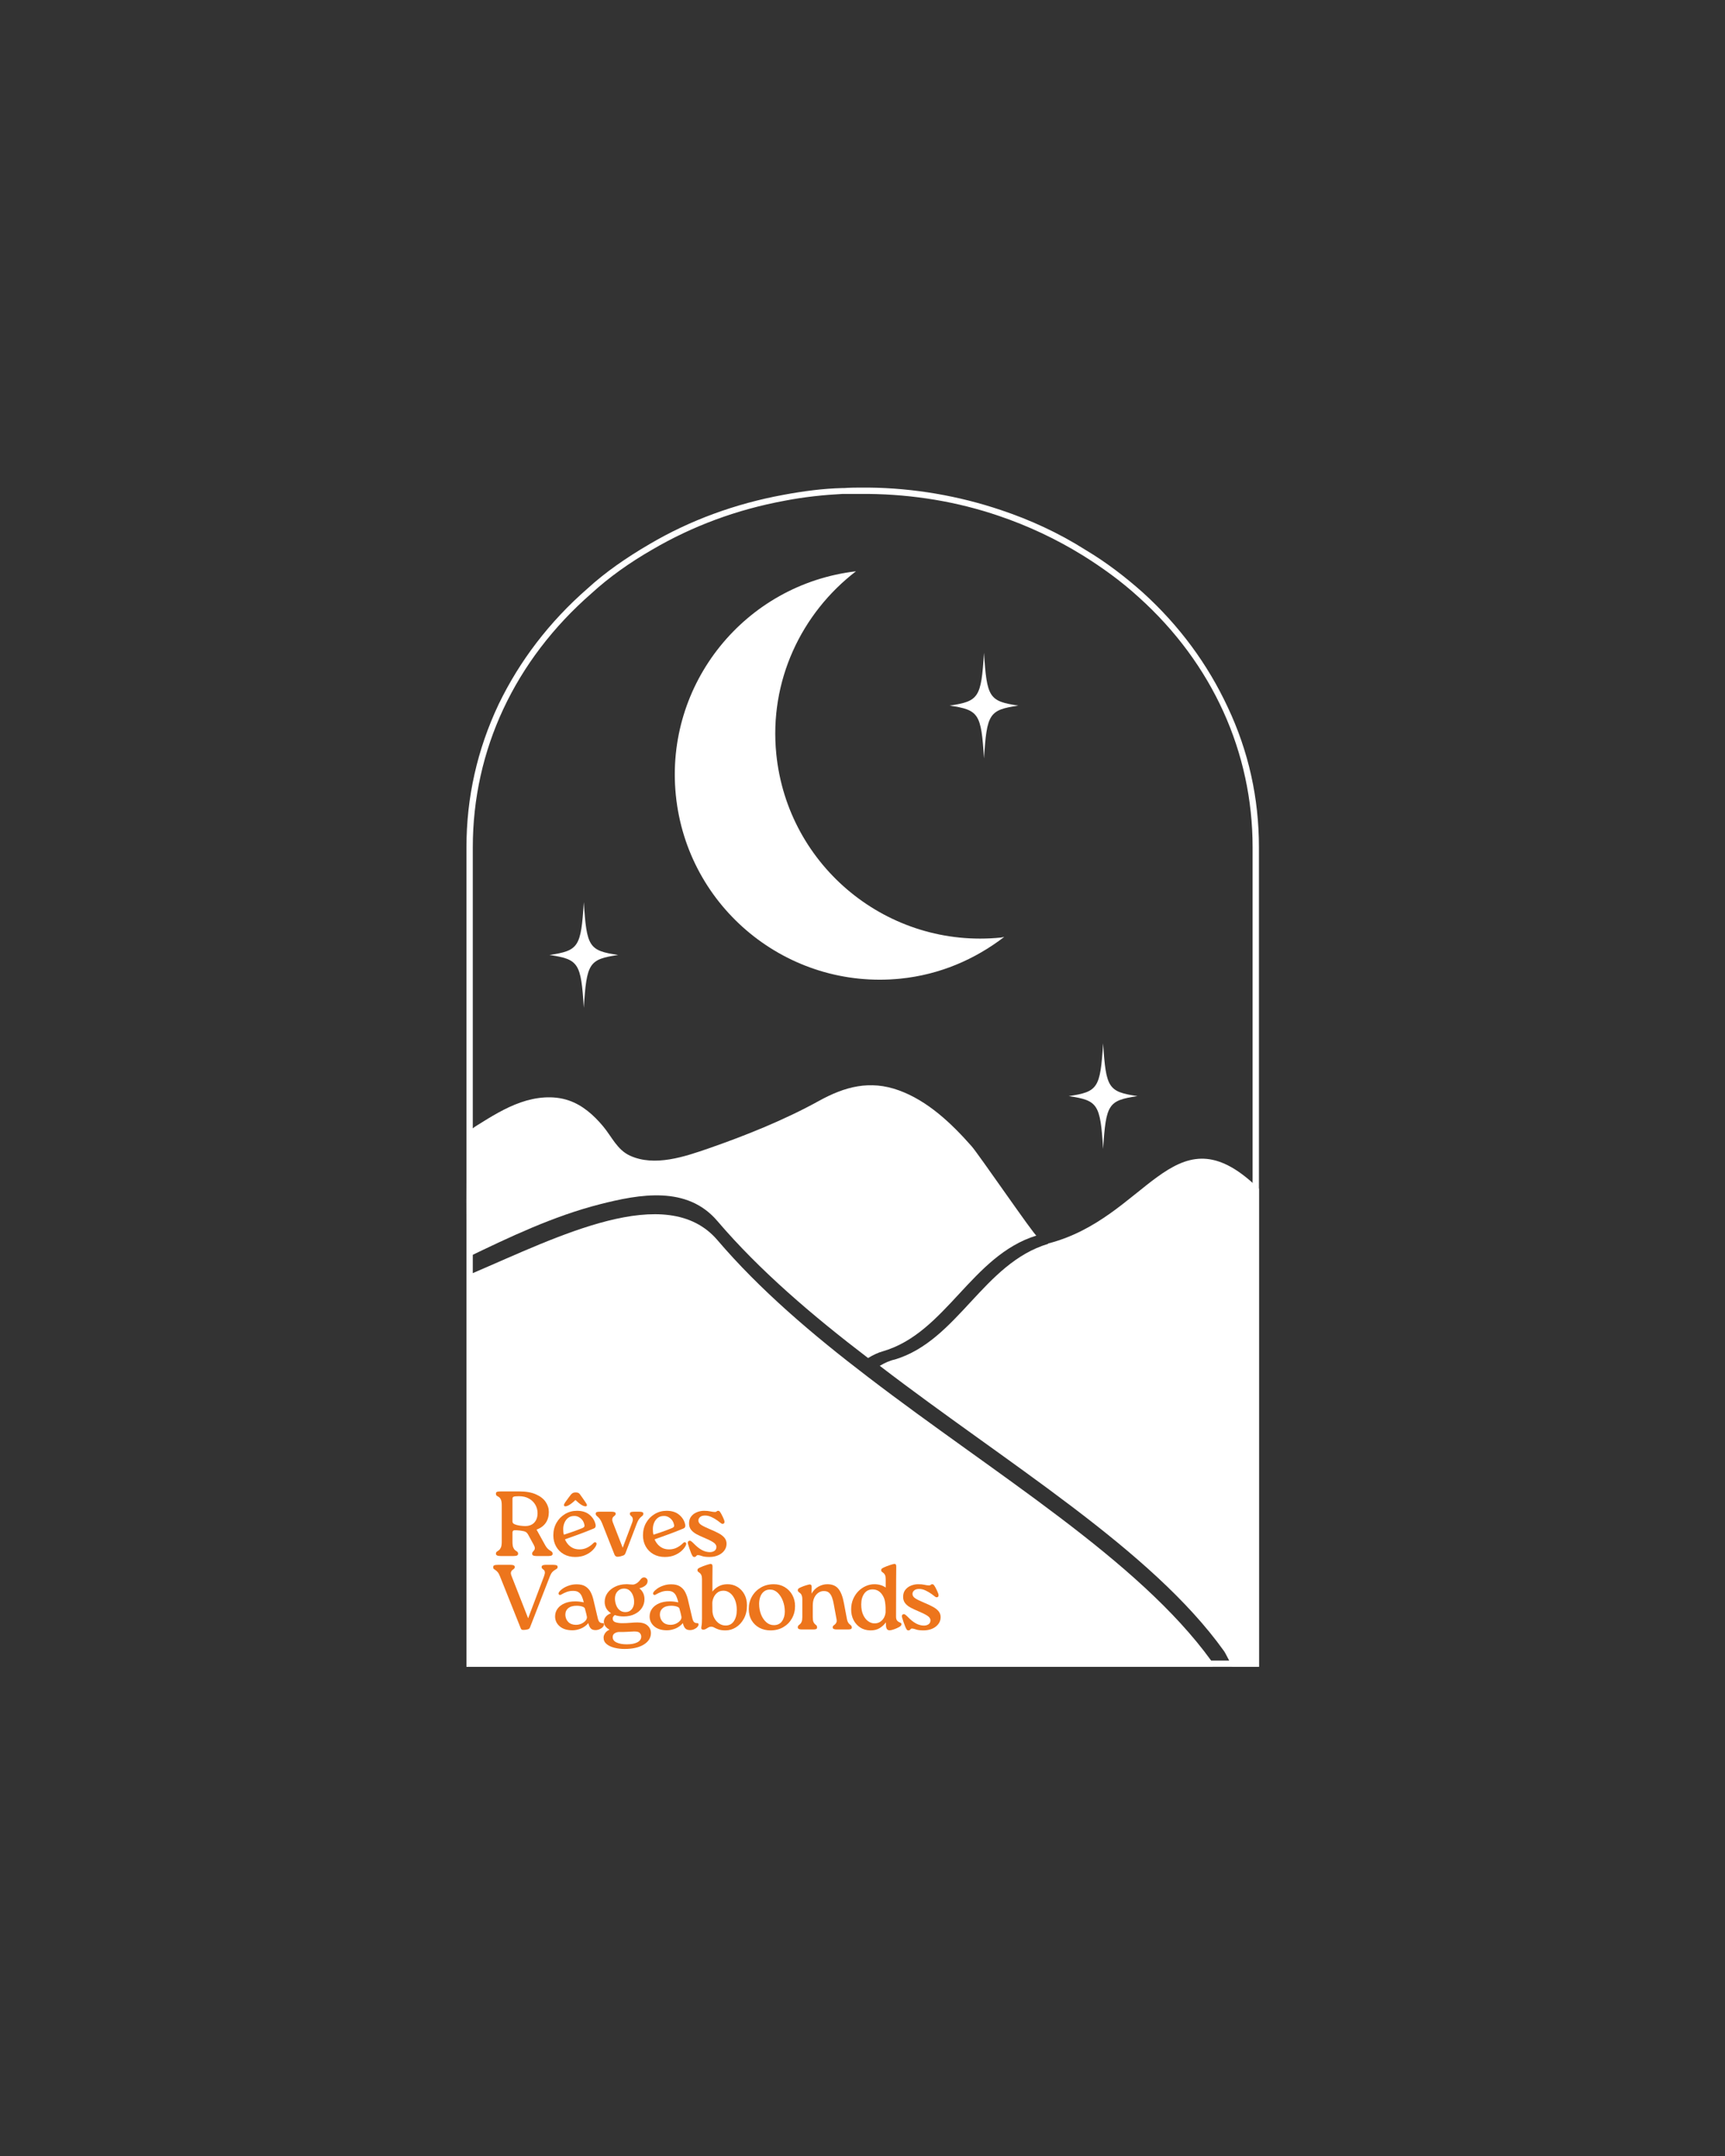 <svg xmlns="http://www.w3.org/2000/svg" xmlns:xlink="http://www.w3.org/1999/xlink" width="1080" zoomAndPan="magnify" viewBox="0 0 810 1012.5" height="1350" preserveAspectRatio="xMidYMid meet" version="1.0"><rect x="0" y="0" width="810" height="1012.5" fill="#333333" stroke="none"/><defs><g></g><clipPath id="aaa418f01d"><path d="M 1 1.977 L 373.152 1.977 L 373.152 555.758 L 1 555.758 Z M 1 1.977" clip-rule="nonzero"></path></clipPath><clipPath id="46e31288ad"><path d="M 195 317 L 373.152 317 L 373.152 555.758 L 195 555.758 Z M 195 317" clip-rule="nonzero"></path></clipPath><clipPath id="593f07c8c5"><path d="M 1 343 L 351.57 343 L 351.57 555.758 L 1 555.758 Z M 1 343" clip-rule="nonzero"></path></clipPath><clipPath id="4073a1e772"><path d="M 13 463 L 225 463 L 225 562.449 L 13 562.449 Z M 13 463" clip-rule="nonzero"></path></clipPath><clipPath id="cee27c38bb"><path d="M 0.207 44 L 31 44 L 31 76 L 0.207 76 Z M 0.207 44" clip-rule="nonzero"></path></clipPath><clipPath id="78927c456d"><rect x="0" width="212" y="0" height="100"></rect></clipPath><clipPath id="225f386db1"><rect x="0" width="374" y="0" height="563"></rect></clipPath></defs><g transform="matrix(1, 0, 0, 1, 218, 227)"><g clip-path="url(#225f386db1)"><g clip-path="url(#aaa418f01d)"><path fill="#ffffff" d="M 358.492 105.086 C 349.094 84.926 335.805 66.82 318.617 51.238 C 310.371 43.906 301.434 37.035 291.809 31.305 C 279.207 23.285 265.691 17.098 251.938 12.512 C 232.234 5.871 211.152 2.203 189.844 1.973 L 187.094 1.973 C 184.117 1.973 181.367 1.973 178.387 2.203 L 177.469 2.203 C 168.535 2.434 159.598 3.578 149.746 5.41 C 127.289 9.539 105.98 17.328 86.961 28.555 C 75.961 34.969 66.105 41.844 57.859 49.406 C 39.988 64.988 26.012 83.32 16.156 103.711 C 6.074 125.023 1.035 147.48 1.035 170.852 L 1.035 555.801 L 373.152 555.801 L 373.152 170.852 C 373.152 147.938 368.34 125.938 358.492 105.086 Z M 370.176 552.824 L 4.012 552.824 L 4.012 170.852 C 4.012 125.25 23.715 83.09 59.695 51.699 C 67.941 44.141 77.566 37.262 88.336 31.074 C 107.125 20.078 127.977 12.285 150.43 8.16 C 159.828 6.328 168.992 5.41 177.699 4.953 L 189.613 4.953 C 210.926 5.184 231.547 8.621 251.023 15.266 C 264.543 19.848 277.832 26.035 290.434 33.824 C 299.602 39.551 308.535 45.969 316.785 53.527 C 351.387 84.695 370.176 126.398 370.176 170.852 L 370.176 552.824" fill-opacity="1" fill-rule="nonzero"></path></g><path fill="#ffffff" d="M 268.668 353.246 C 238.188 362.641 226.273 398.844 196.715 407.547 C 194.199 408.234 191.906 409.379 189.613 410.758 C 163.492 390.82 138.742 369.738 118.812 346.371 C 104.621 329.734 82.441 333.758 63.648 338.555 C 41.82 344.125 21.348 353.91 1.141 363.652 C 0.953 345.766 0.957 327.875 1.148 309.984 C 1.16 308.359 1.199 306.668 1.941 305.223 C 2.801 303.543 4.48 302.461 6.082 301.457 C 12.586 297.395 19.164 293.293 26.402 290.75 C 33.641 288.207 41.703 287.316 48.977 289.762 C 55.523 291.969 60.738 296.641 65.113 301.84 C 69.27 306.777 71.734 312.941 77.836 315.734 C 89.352 321 103.414 316.234 114.602 312.359 C 132.113 306.289 150.406 298.93 166.598 289.977 C 178.723 283.281 190.496 280.141 204.02 285.031 C 217.691 289.973 228.84 300.641 238.273 311.34 C 241.523 315.035 267.891 353.484 268.668 353.246" fill-opacity="1" fill-rule="nonzero"></path><g clip-path="url(#46e31288ad)"><path fill="#ffffff" d="M 373.152 331.25 L 373.152 555.801 L 360.551 555.801 C 360.094 554.656 359.637 553.742 359.176 552.824 C 358.031 550.762 357.344 549.156 356.652 548.242 C 322.512 500.582 255.148 460.48 195.113 414.422 C 197.402 413.051 199.926 411.902 202.219 411.445 C 231.777 402.508 243.691 366.305 274.168 357.137 C 274.168 356.91 274.168 356.91 274.395 356.91 C 320.223 344.992 332.828 295.043 370.176 328.496 C 371.09 329.414 372.008 330.332 373.152 331.25" fill-opacity="1" fill-rule="nonzero"></path></g><g clip-path="url(#593f07c8c5)"><path fill="#ffffff" d="M 351.387 555.801 L 1.035 555.801 L 1.035 372.262 C 1.949 371.805 2.867 371.348 4.012 370.887 C 43.652 353.934 94.98 327.578 118.812 355.309 C 138.742 378.676 163.492 399.758 189.613 419.691 C 249.418 465.52 316.324 505.391 350.699 552.824 C 350.926 553.055 350.926 553.281 351.156 553.512 C 351.156 554.203 351.387 555.113 351.387 555.801" fill-opacity="1" fill-rule="nonzero"></path></g><path fill="#ffffff" d="M 252.031 213.293 C 199.121 218.648 151.887 180.098 146.527 127.188 C 143.043 92.742 158.352 60.934 183.93 41.293 C 131.836 47.418 94.051 94.098 99.352 146.477 C 104.707 199.391 151.945 237.941 204.855 232.59 C 223.32 230.719 239.852 223.516 253.562 212.98 C 253.035 213.047 252.562 213.238 252.031 213.293" fill-opacity="1" fill-rule="nonzero"></path><path fill="#ffffff" d="M 72.27 221.477 C 58.562 223.531 57.477 225.199 56.141 246.281 C 54.805 225.199 53.719 223.531 40.012 221.477 C 53.719 219.422 54.805 217.754 56.141 196.672 C 57.477 217.754 58.562 219.422 72.27 221.477" fill-opacity="1" fill-rule="nonzero"></path><path fill="#ffffff" d="M 316.113 287.758 C 302.41 289.812 301.328 291.477 299.988 312.559 C 298.648 291.477 297.566 289.812 283.863 287.758 C 297.566 285.699 298.648 284.031 299.988 262.953 C 301.328 284.031 302.41 285.699 316.113 287.758" fill-opacity="1" fill-rule="nonzero"></path><path fill="#ffffff" d="M 260.184 104.363 C 246.473 106.422 245.391 108.09 244.055 129.168 C 242.719 108.09 241.633 106.422 227.926 104.363 C 241.633 102.309 242.719 100.645 244.055 79.562 C 245.391 100.645 246.473 102.309 260.184 104.363" fill-opacity="1" fill-rule="nonzero"></path><g clip-path="url(#4073a1e772)"><g transform="matrix(1, 0, 0, 1, 13, 463)"><g clip-path="url(#78927c456d)"><g fill="#ed751c" fill-opacity="1"><g transform="translate(0.309, 40.746)"><g><path d="M 20.641 -12.406 L 24.719 -5.031 C 25.125 -4.312 25.535 -3.758 25.953 -3.375 C 26.367 -3 26.742 -2.719 27.078 -2.531 C 27.41 -2.344 27.676 -2.145 27.875 -1.938 C 28.082 -1.738 28.188 -1.441 28.188 -1.047 C 28.188 -0.348 27.535 0 26.234 0 L 20.688 0 C 19.988 0 19.457 -0.078 19.094 -0.234 C 18.738 -0.398 18.562 -0.695 18.562 -1.125 C 18.562 -1.445 18.66 -1.723 18.859 -1.953 C 19.066 -2.18 19.273 -2.426 19.484 -2.688 C 19.703 -2.945 19.816 -3.27 19.828 -3.656 C 19.848 -4.051 19.688 -4.566 19.344 -5.203 L 16.688 -10.062 C 16.312 -10.727 15.879 -11.176 15.391 -11.406 C 14.898 -11.633 14.062 -11.82 12.875 -11.969 C 11.719 -12.113 10.836 -12.16 10.234 -12.109 C 9.629 -12.066 9.328 -11.688 9.328 -10.969 L 9.328 -6.766 C 9.328 -5.492 9.457 -4.562 9.719 -3.969 C 9.977 -3.375 10.285 -2.953 10.641 -2.703 C 11.004 -2.461 11.316 -2.238 11.578 -2.031 C 11.836 -1.832 11.969 -1.504 11.969 -1.047 C 11.969 -0.672 11.789 -0.398 11.438 -0.234 C 11.094 -0.078 10.504 0 9.672 0 L 3.859 0 C 2.328 0 1.562 -0.348 1.562 -1.047 C 1.562 -1.504 1.695 -1.832 1.969 -2.031 C 2.25 -2.238 2.566 -2.461 2.922 -2.703 C 3.285 -2.953 3.602 -3.375 3.875 -3.969 C 4.156 -4.562 4.297 -5.492 4.297 -6.766 L 4.297 -23.719 C 4.297 -25.02 4.156 -25.957 3.875 -26.531 C 3.602 -27.113 3.285 -27.508 2.922 -27.719 C 2.566 -27.938 2.25 -28.133 1.969 -28.312 C 1.695 -28.488 1.562 -28.82 1.562 -29.312 C 1.562 -29.75 1.738 -30.031 2.094 -30.156 C 2.457 -30.281 3.047 -30.344 3.859 -30.344 L 12.531 -30.344 C 15.676 -30.344 18.273 -29.891 20.328 -28.984 C 22.379 -28.078 23.906 -26.891 24.906 -25.422 C 25.906 -23.961 26.406 -22.383 26.406 -20.688 C 26.406 -18.656 25.91 -16.938 24.922 -15.531 C 23.941 -14.133 22.516 -13.094 20.641 -12.406 Z M 14.703 -14.094 C 16.754 -13.977 18.332 -14.473 19.438 -15.578 C 20.551 -16.691 21.109 -18.207 21.109 -20.125 C 21.109 -21.562 20.758 -22.879 20.062 -24.078 C 19.375 -25.285 18.379 -26.254 17.078 -26.984 C 15.773 -27.723 14.219 -28.094 12.406 -28.094 C 11.102 -28.094 10.266 -28.016 9.891 -27.859 C 9.516 -27.703 9.328 -27.391 9.328 -26.922 L 9.328 -16.219 C 9.328 -15.664 9.645 -15.242 10.281 -14.953 C 10.914 -14.672 11.648 -14.461 12.484 -14.328 C 13.328 -14.203 14.066 -14.125 14.703 -14.094 Z M 14.703 -14.094"></path></g></g></g><g fill="#ed751c" fill-opacity="1"><g transform="translate(27.359, 40.746)"><g><path d="M 7.062 -23.328 C 6.656 -23.359 6.453 -23.578 6.453 -23.984 C 6.453 -24.211 6.645 -24.625 7.031 -25.219 C 7.426 -25.812 7.898 -26.469 8.453 -27.188 C 8.973 -27.906 9.391 -28.453 9.703 -28.828 C 10.023 -29.203 10.344 -29.469 10.656 -29.625 C 10.977 -29.789 11.383 -29.875 11.875 -29.875 C 12.457 -29.875 12.891 -29.805 13.172 -29.672 C 13.461 -29.547 13.738 -29.301 14 -28.938 C 14.258 -28.582 14.633 -28.055 15.125 -27.359 C 15.645 -26.609 16.125 -25.914 16.562 -25.281 C 17 -24.645 17.227 -24.211 17.25 -23.984 C 17.25 -23.578 17.035 -23.359 16.609 -23.328 C 16.203 -23.328 15.719 -23.469 15.156 -23.75 C 14.594 -24.039 14.02 -24.426 13.438 -24.906 C 12.863 -25.383 12.332 -25.852 11.844 -26.312 C 11.375 -25.852 10.844 -25.383 10.25 -24.906 C 9.656 -24.426 9.078 -24.039 8.516 -23.75 C 7.953 -23.469 7.469 -23.328 7.062 -23.328 Z M 20.328 -6.109 C 20.734 -6.516 21.109 -6.602 21.453 -6.375 C 21.805 -6.145 21.867 -5.738 21.641 -5.156 C 21.348 -4.406 20.773 -3.598 19.922 -2.734 C 19.066 -1.867 17.953 -1.125 16.578 -0.5 C 15.211 0.125 13.586 0.438 11.703 0.438 C 9.68 0.438 7.895 -0.004 6.344 -0.891 C 4.801 -1.773 3.602 -2.984 2.75 -4.516 C 1.895 -6.047 1.469 -7.781 1.469 -9.719 C 1.469 -11.906 1.957 -13.863 2.938 -15.594 C 3.926 -17.332 5.266 -18.707 6.953 -19.719 C 8.648 -20.738 10.523 -21.25 12.578 -21.25 C 15.055 -21.25 17.047 -20.602 18.547 -19.312 C 20.055 -18.031 20.984 -16.461 21.328 -14.609 C 21.391 -14.234 21.352 -13.895 21.219 -13.594 C 21.094 -13.289 20.797 -13.051 20.328 -12.875 C 18.047 -11.926 15.844 -11.062 13.719 -10.281 C 11.594 -9.5 9.332 -8.688 6.938 -7.844 C 7.227 -7.094 7.672 -6.352 8.266 -5.625 C 8.859 -4.906 9.609 -4.305 10.516 -3.828 C 11.422 -3.359 12.5 -3.125 13.75 -3.125 C 15.133 -3.125 16.383 -3.422 17.5 -4.016 C 18.613 -4.609 19.555 -5.305 20.328 -6.109 Z M 10.969 -18.812 C 9.895 -18.758 9 -18.426 8.281 -17.812 C 7.562 -17.207 7.02 -16.445 6.656 -15.531 C 6.289 -14.625 6.109 -13.68 6.109 -12.703 C 6.109 -12.18 6.129 -11.688 6.172 -11.219 C 6.223 -10.758 6.305 -10.359 6.422 -10.016 C 7.953 -10.504 9.445 -11.008 10.906 -11.531 C 12.363 -12.051 13.77 -12.586 15.125 -13.141 C 15.477 -13.285 15.75 -13.473 15.938 -13.703 C 16.125 -13.93 16.16 -14.273 16.047 -14.734 C 15.785 -16.035 15.156 -17.066 14.156 -17.828 C 13.156 -18.598 12.094 -18.926 10.969 -18.812 Z M 10.969 -18.812"></path></g></g></g><g fill="#ed751c" fill-opacity="1"><g transform="translate(48.209, 40.746)"><g><path d="M 18.391 -20.812 L 21.078 -20.812 C 21.648 -20.812 22.094 -20.742 22.406 -20.609 C 22.727 -20.484 22.891 -20.234 22.891 -19.859 C 22.891 -19.516 22.797 -19.25 22.609 -19.062 C 22.422 -18.875 22.176 -18.66 21.875 -18.422 C 21.57 -18.191 21.242 -17.844 20.891 -17.375 C 20.547 -16.914 20.203 -16.254 19.859 -15.391 L 14.562 -1.516 C 14.426 -1.109 14.234 -0.789 13.984 -0.562 C 13.734 -0.332 13.148 -0.102 12.234 0.125 C 11.242 0.363 10.562 0.398 10.188 0.234 C 9.812 0.078 9.523 -0.227 9.328 -0.688 L 3.516 -15.391 C 3.16 -16.254 2.812 -16.91 2.469 -17.359 C 2.125 -17.805 1.805 -18.156 1.516 -18.406 C 1.223 -18.656 0.984 -18.875 0.797 -19.062 C 0.609 -19.25 0.516 -19.516 0.516 -19.859 C 0.516 -20.266 0.672 -20.523 0.984 -20.641 C 1.305 -20.754 1.742 -20.812 2.297 -20.812 L 8.016 -20.812 C 8.598 -20.812 9.055 -20.742 9.391 -20.609 C 9.723 -20.484 9.891 -20.234 9.891 -19.859 C 9.891 -19.516 9.766 -19.25 9.516 -19.062 C 9.273 -18.875 9.031 -18.656 8.781 -18.406 C 8.531 -18.156 8.367 -17.805 8.297 -17.359 C 8.223 -16.91 8.363 -16.254 8.719 -15.391 L 13.188 -3.906 L 17.516 -15.391 C 17.859 -16.254 18 -16.914 17.938 -17.375 C 17.883 -17.844 17.75 -18.191 17.531 -18.422 C 17.32 -18.66 17.109 -18.875 16.891 -19.062 C 16.672 -19.25 16.562 -19.516 16.562 -19.859 C 16.562 -20.266 16.727 -20.523 17.062 -20.641 C 17.395 -20.754 17.836 -20.812 18.391 -20.812 Z M 18.391 -20.812"></path></g></g></g><g fill="#ed751c" fill-opacity="1"><g transform="translate(69.45, 40.746)"><g><path d="M 20.328 -6.109 C 20.734 -6.516 21.109 -6.602 21.453 -6.375 C 21.805 -6.145 21.867 -5.738 21.641 -5.156 C 21.348 -4.406 20.773 -3.598 19.922 -2.734 C 19.066 -1.867 17.953 -1.125 16.578 -0.5 C 15.211 0.125 13.586 0.438 11.703 0.438 C 9.68 0.438 7.895 -0.004 6.344 -0.891 C 4.801 -1.773 3.602 -2.984 2.75 -4.516 C 1.895 -6.047 1.469 -7.781 1.469 -9.719 C 1.469 -11.906 1.957 -13.863 2.938 -15.594 C 3.926 -17.332 5.266 -18.707 6.953 -19.719 C 8.648 -20.738 10.523 -21.25 12.578 -21.25 C 15.055 -21.25 17.047 -20.602 18.547 -19.312 C 20.055 -18.031 20.984 -16.461 21.328 -14.609 C 21.391 -14.234 21.352 -13.895 21.219 -13.594 C 21.094 -13.289 20.797 -13.051 20.328 -12.875 C 18.047 -11.926 15.844 -11.062 13.719 -10.281 C 11.594 -9.5 9.332 -8.688 6.938 -7.844 C 7.227 -7.094 7.672 -6.352 8.266 -5.625 C 8.859 -4.906 9.609 -4.305 10.516 -3.828 C 11.422 -3.359 12.5 -3.125 13.75 -3.125 C 15.133 -3.125 16.383 -3.422 17.5 -4.016 C 18.613 -4.609 19.555 -5.305 20.328 -6.109 Z M 10.969 -18.812 C 9.895 -18.758 9 -18.426 8.281 -17.812 C 7.562 -17.207 7.02 -16.445 6.656 -15.531 C 6.289 -14.625 6.109 -13.68 6.109 -12.703 C 6.109 -12.18 6.129 -11.688 6.172 -11.219 C 6.223 -10.758 6.305 -10.359 6.422 -10.016 C 7.953 -10.504 9.445 -11.008 10.906 -11.531 C 12.363 -12.051 13.77 -12.586 15.125 -13.141 C 15.477 -13.285 15.75 -13.473 15.938 -13.703 C 16.125 -13.93 16.16 -14.273 16.047 -14.734 C 15.785 -16.035 15.156 -17.066 14.156 -17.828 C 13.156 -18.598 12.094 -18.926 10.969 -18.812 Z M 10.969 -18.812"></path></g></g></g><g fill="#ed751c" fill-opacity="1"><g transform="translate(90.301, 40.746)"><g><path d="M 4.719 0.438 C 4.406 0.438 4.16 0.328 3.984 0.109 C 3.816 -0.109 3.586 -0.535 3.297 -1.172 C 2.973 -2.035 2.688 -2.805 2.438 -3.484 C 2.195 -4.172 1.961 -4.914 1.734 -5.719 C 1.555 -6.469 1.719 -6.93 2.219 -7.109 C 2.5 -7.254 2.789 -7.234 3.094 -7.047 C 3.406 -6.859 3.75 -6.578 4.125 -6.203 C 5.656 -4.609 7.047 -3.477 8.297 -2.812 C 9.555 -2.156 10.797 -1.828 12.016 -1.828 C 12.879 -1.828 13.609 -2.035 14.203 -2.453 C 14.797 -2.867 15.094 -3.484 15.094 -4.297 C 15.094 -5.129 14.555 -5.879 13.484 -6.547 C 12.41 -7.211 10.969 -7.922 9.156 -8.672 C 7.969 -9.16 6.844 -9.688 5.781 -10.25 C 4.727 -10.812 3.875 -11.5 3.219 -12.312 C 2.57 -13.125 2.25 -14.125 2.25 -15.312 C 2.25 -16.664 2.602 -17.781 3.312 -18.656 C 4.02 -19.539 4.914 -20.191 6 -20.609 C 7.082 -21.035 8.176 -21.25 9.281 -21.25 C 10.469 -21.25 11.445 -21.16 12.219 -20.984 C 13 -20.805 13.695 -20.707 14.312 -20.688 C 14.719 -20.656 15.004 -20.738 15.172 -20.938 C 15.348 -21.145 15.594 -21.25 15.906 -21.25 C 16.227 -21.25 16.488 -21.117 16.688 -20.859 C 16.895 -20.598 17.145 -20.207 17.438 -19.688 C 17.75 -19.133 17.988 -18.656 18.156 -18.25 C 18.332 -17.844 18.508 -17.426 18.688 -17 C 19.031 -16.07 18.957 -15.477 18.469 -15.219 C 18.094 -15.02 17.703 -15.07 17.297 -15.375 C 16.891 -15.676 16.328 -16.102 15.609 -16.656 C 14.773 -17.258 13.844 -17.805 12.812 -18.297 C 11.781 -18.785 10.773 -19.031 9.797 -19.031 C 8.754 -19.031 7.969 -18.797 7.438 -18.328 C 6.906 -17.867 6.641 -17.32 6.641 -16.688 C 6.641 -15.852 7.113 -15.141 8.062 -14.547 C 9.02 -13.953 10.438 -13.266 12.312 -12.484 C 13.789 -11.879 15.098 -11.266 16.234 -10.641 C 17.379 -10.023 18.27 -9.328 18.906 -8.547 C 19.539 -7.766 19.859 -6.836 19.859 -5.766 C 19.859 -4.609 19.52 -3.562 18.844 -2.625 C 18.164 -1.688 17.219 -0.941 16 -0.391 C 14.781 0.16 13.395 0.438 11.844 0.438 C 10.281 0.438 9.098 0.289 8.297 0 C 7.504 -0.289 6.879 -0.438 6.422 -0.438 C 6.098 -0.438 5.832 -0.289 5.625 0 C 5.426 0.289 5.125 0.438 4.719 0.438 Z M 4.719 0.438"></path></g></g></g><g clip-path="url(#cee27c38bb)"><g fill="#ed751c" fill-opacity="1"><g transform="translate(0.309, 75.229)"><g><path d="M 24.797 -30.344 L 28.531 -30.344 C 29.133 -30.344 29.617 -30.281 29.984 -30.156 C 30.348 -30.031 30.531 -29.766 30.531 -29.359 C 30.531 -28.984 30.406 -28.703 30.156 -28.516 C 29.906 -28.328 29.594 -28.129 29.219 -27.922 C 28.844 -27.723 28.453 -27.406 28.047 -26.969 C 27.648 -26.531 27.273 -25.879 26.922 -25.016 L 17.641 -1.172 C 17.504 -0.797 17.328 -0.516 17.109 -0.328 C 16.891 -0.141 16.422 0.008 15.703 0.125 C 14.828 0.238 14.227 0.254 13.906 0.172 C 13.594 0.086 13.352 -0.172 13.188 -0.609 L 3.469 -24.938 C 3.125 -25.832 2.766 -26.492 2.391 -26.922 C 2.016 -27.359 1.664 -27.676 1.344 -27.875 C 1.02 -28.082 0.758 -28.27 0.562 -28.438 C 0.363 -28.613 0.266 -28.891 0.266 -29.266 C 0.266 -29.672 0.426 -29.953 0.75 -30.109 C 1.082 -30.266 1.656 -30.344 2.469 -30.344 L 8.5 -30.344 C 9.77 -30.344 10.406 -30.016 10.406 -29.359 C 10.406 -28.984 10.273 -28.688 10.016 -28.469 C 9.754 -28.25 9.477 -28.031 9.188 -27.812 C 8.906 -27.594 8.711 -27.266 8.609 -26.828 C 8.504 -26.398 8.625 -25.77 8.969 -24.938 L 16.688 -5.25 L 24.156 -25.016 C 24.469 -25.879 24.594 -26.531 24.531 -26.969 C 24.477 -27.406 24.328 -27.723 24.078 -27.922 C 23.836 -28.129 23.602 -28.328 23.375 -28.516 C 23.145 -28.703 23.031 -28.969 23.031 -29.312 C 23.031 -29.719 23.203 -29.988 23.547 -30.125 C 23.891 -30.27 24.305 -30.344 24.797 -30.344 Z M 24.797 -30.344"></path></g></g></g></g><g fill="#ed751c" fill-opacity="1"><g transform="translate(28.573, 75.229)"><g><path d="M 23.234 -2.984 C 23.785 -3.047 24.062 -2.848 24.062 -2.391 C 24.062 -1.984 23.863 -1.566 23.469 -1.141 C 23.082 -0.723 22.578 -0.379 21.953 -0.109 C 21.336 0.16 20.695 0.297 20.031 0.297 C 19.02 0.297 18.27 0.016 17.781 -0.547 C 17.289 -1.109 16.926 -1.922 16.688 -2.984 C 15.707 -1.828 14.535 -0.973 13.172 -0.422 C 11.816 0.117 10.504 0.391 9.234 0.391 C 6.691 0.391 4.695 -0.227 3.25 -1.469 C 1.801 -2.719 1.078 -4.266 1.078 -6.109 C 1.078 -7.492 1.469 -8.711 2.25 -9.766 C 3.031 -10.828 4.117 -11.66 5.516 -12.266 C 6.922 -12.879 8.582 -13.188 10.5 -13.188 C 11.25 -13.188 11.914 -13.148 12.5 -13.078 C 13.094 -13.004 13.781 -12.895 14.562 -12.75 C 14.301 -13.789 14 -14.711 13.656 -15.516 C 13.312 -16.328 12.828 -16.961 12.203 -17.422 C 11.578 -17.891 10.688 -18.125 9.531 -18.125 C 8.438 -18.125 7.441 -17.957 6.547 -17.625 C 5.648 -17.289 4.785 -16.879 3.953 -16.391 C 3.547 -16.129 3.195 -16.129 2.906 -16.391 C 2.613 -16.648 2.613 -17.023 2.906 -17.516 C 3.281 -18.066 3.863 -18.625 4.656 -19.188 C 5.457 -19.75 6.422 -20.223 7.547 -20.609 C 8.672 -21.004 9.898 -21.203 11.234 -21.203 C 12.961 -21.203 14.336 -20.867 15.359 -20.203 C 16.391 -19.535 17.188 -18.664 17.75 -17.594 C 18.312 -16.531 18.738 -15.379 19.031 -14.141 L 21.109 -5.328 C 21.348 -4.348 21.645 -3.711 22 -3.422 C 22.363 -3.129 22.773 -2.984 23.234 -2.984 Z M 10.891 -2.172 C 11.805 -2.172 12.676 -2.363 13.5 -2.75 C 14.32 -3.145 14.973 -3.633 15.453 -4.219 C 15.93 -4.812 16.113 -5.414 16 -6.031 C 15.938 -6.457 15.828 -6.969 15.672 -7.562 C 15.516 -8.156 15.32 -8.875 15.094 -9.719 C 15.031 -10.062 14.773 -10.344 14.328 -10.562 C 13.879 -10.781 13.363 -10.93 12.781 -11.016 C 12.207 -11.098 11.691 -11.141 11.234 -11.141 C 9.492 -11.141 8.16 -10.75 7.234 -9.969 C 6.316 -9.188 5.867 -8.133 5.891 -6.812 C 5.953 -5.477 6.422 -4.367 7.297 -3.484 C 8.18 -2.609 9.379 -2.172 10.891 -2.172 Z M 10.891 -2.172"></path></g></g></g><g fill="#ed751c" fill-opacity="1"><g transform="translate(50.81, 75.229)"><g><path d="M 17.516 -3.297 C 19.598 -3.297 21.172 -2.816 22.234 -1.859 C 23.305 -0.91 23.844 0.27 23.844 1.688 C 23.844 3.883 22.738 5.676 20.531 7.062 C 18.32 8.457 15.281 9.156 11.406 9.156 C 9.812 9.156 8.266 8.973 6.766 8.609 C 5.266 8.242 4.031 7.672 3.062 6.891 C 2.094 6.109 1.609 5.082 1.609 3.812 C 1.609 3.145 1.844 2.457 2.312 1.75 C 2.789 1.039 3.492 0.488 4.422 0.094 C 3.703 -0.258 3.07 -0.754 2.531 -1.391 C 2 -2.023 1.734 -2.789 1.734 -3.688 C 1.734 -4.375 1.984 -5.078 2.484 -5.797 C 2.992 -6.523 3.867 -7.133 5.109 -7.625 C 3.117 -8.895 2.125 -10.676 2.125 -12.969 C 2.125 -14.5 2.562 -15.883 3.438 -17.125 C 4.32 -18.363 5.523 -19.352 7.047 -20.094 C 8.566 -20.832 10.266 -21.219 12.141 -21.25 L 12.797 -21.25 C 13.43 -21.219 13.906 -21.18 14.219 -21.141 C 14.539 -21.098 14.914 -21.078 15.344 -21.078 C 15.844 -21.078 16.41 -21.266 17.047 -21.641 C 17.68 -22.016 18.316 -22.617 18.953 -23.453 C 19.18 -23.742 19.426 -23.984 19.688 -24.172 C 19.945 -24.359 20.25 -24.453 20.594 -24.453 C 21.031 -24.453 21.422 -24.289 21.766 -23.969 C 22.109 -23.656 22.281 -23.254 22.281 -22.766 C 22.281 -21.867 21.883 -21.125 21.094 -20.531 C 20.301 -19.938 19.398 -19.539 18.391 -19.344 C 20.004 -18.039 20.812 -16.332 20.812 -14.219 C 20.812 -12.688 20.406 -11.312 19.594 -10.094 C 18.789 -8.883 17.664 -7.926 16.219 -7.219 C 14.77 -6.508 13.078 -6.141 11.141 -6.109 C 9.523 -6.109 8.109 -6.328 6.891 -6.766 C 6.629 -6.586 6.395 -6.352 6.188 -6.062 C 5.988 -5.781 5.891 -5.477 5.891 -5.156 C 5.891 -4.258 6.344 -3.664 7.25 -3.375 C 8.164 -3.094 9.203 -2.953 10.359 -2.953 C 11.578 -2.953 12.863 -3.008 14.219 -3.125 C 15.582 -3.238 16.68 -3.297 17.516 -3.297 Z M 11.188 -19.203 C 9.969 -19.203 8.953 -18.758 8.141 -17.875 C 7.336 -17 6.938 -15.852 6.938 -14.438 C 6.969 -13.344 7.172 -12.312 7.547 -11.344 C 7.922 -10.375 8.473 -9.598 9.203 -9.016 C 9.941 -8.441 10.82 -8.156 11.844 -8.156 C 13.113 -8.156 14.113 -8.602 14.844 -9.5 C 15.582 -10.395 15.953 -11.551 15.953 -12.969 C 15.953 -14.008 15.77 -15.004 15.406 -15.953 C 15.051 -16.91 14.523 -17.691 13.828 -18.297 C 13.141 -18.898 12.258 -19.203 11.188 -19.203 Z M 12.484 6.984 C 14.598 6.984 16.258 6.664 17.469 6.031 C 18.688 5.395 19.297 4.5 19.297 3.344 C 19.297 2.727 19.062 2.16 18.594 1.641 C 18.133 1.117 17.18 0.891 15.734 0.953 C 14.754 0.984 13.727 1.035 12.656 1.109 C 11.594 1.18 10.379 1.203 9.016 1.172 C 8.266 1.172 7.555 1.363 6.891 1.75 C 6.223 2.145 5.891 2.758 5.891 3.594 C 5.891 4.695 6.492 5.535 7.703 6.109 C 8.922 6.691 10.516 6.984 12.484 6.984 Z M 12.484 6.984"></path></g></g></g><g fill="#ed751c" fill-opacity="1"><g transform="translate(72.962, 75.229)"><g><path d="M 23.234 -2.984 C 23.785 -3.047 24.062 -2.848 24.062 -2.391 C 24.062 -1.984 23.863 -1.566 23.469 -1.141 C 23.082 -0.723 22.578 -0.379 21.953 -0.109 C 21.336 0.16 20.695 0.297 20.031 0.297 C 19.02 0.297 18.27 0.016 17.781 -0.547 C 17.289 -1.109 16.926 -1.922 16.688 -2.984 C 15.707 -1.828 14.535 -0.973 13.172 -0.422 C 11.816 0.117 10.504 0.391 9.234 0.391 C 6.691 0.391 4.695 -0.227 3.25 -1.469 C 1.801 -2.719 1.078 -4.266 1.078 -6.109 C 1.078 -7.492 1.469 -8.711 2.25 -9.766 C 3.031 -10.828 4.117 -11.66 5.516 -12.266 C 6.922 -12.879 8.582 -13.188 10.5 -13.188 C 11.25 -13.188 11.914 -13.148 12.5 -13.078 C 13.094 -13.004 13.781 -12.895 14.562 -12.75 C 14.301 -13.789 14 -14.711 13.656 -15.516 C 13.312 -16.328 12.828 -16.961 12.203 -17.422 C 11.578 -17.891 10.688 -18.125 9.531 -18.125 C 8.438 -18.125 7.441 -17.957 6.547 -17.625 C 5.648 -17.289 4.785 -16.879 3.953 -16.391 C 3.547 -16.129 3.195 -16.129 2.906 -16.391 C 2.613 -16.648 2.613 -17.023 2.906 -17.516 C 3.281 -18.066 3.863 -18.625 4.656 -19.188 C 5.457 -19.75 6.422 -20.223 7.547 -20.609 C 8.672 -21.004 9.898 -21.203 11.234 -21.203 C 12.961 -21.203 14.336 -20.867 15.359 -20.203 C 16.391 -19.535 17.188 -18.664 17.75 -17.594 C 18.312 -16.531 18.738 -15.379 19.031 -14.141 L 21.109 -5.328 C 21.348 -4.348 21.645 -3.711 22 -3.422 C 22.363 -3.129 22.773 -2.984 23.234 -2.984 Z M 10.891 -2.172 C 11.805 -2.172 12.676 -2.363 13.5 -2.75 C 14.32 -3.145 14.973 -3.633 15.453 -4.219 C 15.93 -4.812 16.113 -5.414 16 -6.031 C 15.938 -6.457 15.828 -6.969 15.672 -7.562 C 15.516 -8.156 15.32 -8.875 15.094 -9.719 C 15.031 -10.062 14.773 -10.344 14.328 -10.562 C 13.879 -10.781 13.363 -10.93 12.781 -11.016 C 12.207 -11.098 11.691 -11.141 11.234 -11.141 C 9.492 -11.141 8.16 -10.75 7.234 -9.969 C 6.316 -9.188 5.867 -8.133 5.891 -6.812 C 5.953 -5.477 6.422 -4.367 7.297 -3.484 C 8.18 -2.609 9.379 -2.172 10.891 -2.172 Z M 10.891 -2.172"></path></g></g></g><g fill="#ed751c" fill-opacity="1"><g transform="translate(95.2, 75.229)"><g><path d="M 15.219 -21.25 C 16.977 -21.281 18.555 -20.879 19.953 -20.047 C 21.359 -19.223 22.473 -18.066 23.297 -16.578 C 24.129 -15.098 24.547 -13.344 24.547 -11.312 C 24.547 -8.914 24.062 -6.832 23.094 -5.062 C 22.125 -3.301 20.875 -1.941 19.344 -0.984 C 17.812 -0.035 16.207 0.438 14.531 0.438 C 13.133 0.438 12.031 0.289 11.219 0 C 10.414 -0.289 9.758 -0.578 9.25 -0.859 C 8.75 -1.148 8.238 -1.297 7.719 -1.297 C 7.281 -1.297 6.859 -1.18 6.453 -0.953 C 6.055 -0.723 5.66 -0.488 5.266 -0.25 C 4.879 -0.02 4.469 0.094 4.031 0.094 C 3.281 0.094 2.977 -0.312 3.125 -1.125 C 3.238 -1.707 3.316 -2.32 3.359 -2.969 C 3.398 -3.625 3.422 -4.312 3.422 -5.031 L 3.422 -23.672 C 3.422 -24.535 3.312 -25.176 3.094 -25.594 C 2.883 -26.02 2.641 -26.336 2.359 -26.547 C 2.086 -26.766 1.844 -26.953 1.625 -27.109 C 1.406 -27.273 1.297 -27.531 1.297 -27.875 C 1.297 -28.133 1.383 -28.352 1.562 -28.531 C 1.738 -28.707 2.082 -28.91 2.594 -29.141 C 3.52 -29.566 4.473 -29.938 5.453 -30.25 C 6.441 -30.57 7.098 -30.75 7.422 -30.781 C 8.055 -30.812 8.375 -30.438 8.375 -29.656 L 8.328 -23.672 L 8.328 -17.781 C 9.047 -18.758 9.988 -19.57 11.156 -20.219 C 12.332 -20.875 13.688 -21.219 15.219 -21.25 Z M 14.531 -1.859 C 16.207 -1.859 17.5 -2.535 18.406 -3.891 C 19.312 -5.254 19.766 -6.992 19.766 -9.109 C 19.766 -10.953 19.484 -12.551 18.922 -13.906 C 18.359 -15.27 17.598 -16.328 16.641 -17.078 C 15.691 -17.828 14.656 -18.203 13.531 -18.203 C 12.344 -18.203 11.359 -17.879 10.578 -17.234 C 9.797 -16.586 9.219 -15.805 8.844 -14.891 C 8.469 -13.984 8.281 -13.125 8.281 -12.312 L 8.328 -8.969 C 8.328 -7.695 8.609 -6.52 9.172 -5.438 C 9.734 -4.352 10.484 -3.484 11.422 -2.828 C 12.359 -2.18 13.395 -1.859 14.531 -1.859 Z M 14.531 -1.859"></path></g></g></g><g fill="#ed751c" fill-opacity="1"><g transform="translate(119.128, 75.229)"><g><path d="M 11.656 0.438 C 9.727 0.438 7.992 0.023 6.453 -0.797 C 4.922 -1.617 3.707 -2.781 2.812 -4.281 C 1.914 -5.789 1.469 -7.57 1.469 -9.625 C 1.469 -11.789 1.973 -13.754 2.984 -15.516 C 4.004 -17.285 5.395 -18.68 7.156 -19.703 C 8.914 -20.734 10.926 -21.25 13.188 -21.25 C 15.145 -21.25 16.875 -20.789 18.375 -19.875 C 19.883 -18.969 21.066 -17.738 21.922 -16.188 C 22.773 -14.645 23.203 -12.906 23.203 -10.969 C 23.203 -8.832 22.707 -6.895 21.719 -5.156 C 20.738 -3.426 19.379 -2.062 17.641 -1.062 C 15.91 -0.062 13.914 0.438 11.656 0.438 Z M 13.266 -2.031 C 14.941 -2.031 16.211 -2.645 17.078 -3.875 C 17.953 -5.102 18.391 -6.613 18.391 -8.406 C 18.391 -10.145 18.094 -11.801 17.5 -13.375 C 16.906 -14.945 16.086 -16.234 15.047 -17.234 C 14.004 -18.234 12.805 -18.734 11.453 -18.734 C 10.297 -18.734 9.336 -18.426 8.578 -17.812 C 7.828 -17.207 7.266 -16.398 6.891 -15.391 C 6.516 -14.379 6.328 -13.266 6.328 -12.047 C 6.328 -10.254 6.625 -8.598 7.219 -7.078 C 7.812 -5.566 8.629 -4.348 9.672 -3.422 C 10.711 -2.492 11.91 -2.031 13.266 -2.031 Z M 13.266 -2.031"></path></g></g></g><g fill="#ed751c" fill-opacity="1"><g transform="translate(141.756, 75.229)"><g><path d="M 23.547 -12.234 L 24.969 -4.719 C 25.113 -4.062 25.305 -3.551 25.547 -3.188 C 25.797 -2.82 26.047 -2.547 26.297 -2.359 C 26.547 -2.172 26.766 -1.973 26.953 -1.766 C 27.141 -1.566 27.234 -1.297 27.234 -0.953 C 27.234 -0.578 27.078 -0.32 26.766 -0.188 C 26.461 -0.062 26.023 0 25.453 0 L 20.125 0 C 19.57 0 19.117 -0.07 18.766 -0.219 C 18.422 -0.363 18.25 -0.625 18.25 -1 C 18.25 -1.344 18.363 -1.609 18.594 -1.797 C 18.832 -1.984 19.082 -2.188 19.344 -2.406 C 19.602 -2.625 19.816 -2.926 19.984 -3.312 C 20.16 -3.707 20.176 -4.25 20.031 -4.938 L 18.734 -11.969 C 18.555 -13.008 18.305 -13.988 17.984 -14.906 C 17.672 -15.832 17.211 -16.594 16.609 -17.188 C 16.004 -17.781 15.125 -18.062 13.969 -18.031 C 13.125 -18.031 12.312 -17.77 11.531 -17.25 C 10.75 -16.727 10.113 -15.961 9.625 -14.953 C 9.133 -13.941 8.891 -12.688 8.891 -11.188 L 8.891 -5.859 C 8.891 -4.836 8.988 -4.082 9.188 -3.594 C 9.395 -3.102 9.633 -2.742 9.906 -2.516 C 10.176 -2.285 10.41 -2.078 10.609 -1.891 C 10.816 -1.703 10.922 -1.391 10.922 -0.953 C 10.922 -0.578 10.77 -0.32 10.469 -0.188 C 10.164 -0.062 9.727 0 9.156 0 L 3.688 0 C 3.133 0 2.691 -0.07 2.359 -0.219 C 2.023 -0.363 1.859 -0.625 1.859 -1 C 1.859 -1.406 1.969 -1.703 2.188 -1.891 C 2.406 -2.078 2.648 -2.285 2.922 -2.516 C 3.203 -2.742 3.445 -3.102 3.656 -3.594 C 3.875 -4.082 3.984 -4.836 3.984 -5.859 L 3.984 -14.359 C 3.984 -15.016 3.879 -15.586 3.672 -16.078 C 3.473 -16.578 3.129 -16.984 2.641 -17.297 C 2.441 -17.441 2.258 -17.598 2.094 -17.766 C 1.938 -17.941 1.859 -18.16 1.859 -18.422 C 1.859 -18.711 1.945 -18.953 2.125 -19.141 C 2.301 -19.328 2.648 -19.535 3.172 -19.766 C 3.941 -20.117 4.77 -20.43 5.656 -20.703 C 6.539 -20.973 7.141 -21.125 7.453 -21.156 C 8.066 -21.156 8.375 -20.781 8.375 -20.031 L 8.328 -16.828 C 9.16 -18.297 10.25 -19.398 11.594 -20.141 C 12.938 -20.879 14.316 -21.25 15.734 -21.25 C 18.047 -21.25 19.785 -20.516 20.953 -19.047 C 22.129 -17.586 22.992 -15.316 23.547 -12.234 Z M 23.547 -12.234"></path></g></g></g><g fill="#ed751c" fill-opacity="1"><g transform="translate(167.202, 75.229)"><g><path d="M 22.641 -29.656 L 22.594 -23.719 L 22.547 -6.109 C 22.547 -5.305 22.676 -4.711 22.938 -4.328 C 23.195 -3.953 23.492 -3.688 23.828 -3.531 C 24.16 -3.375 24.457 -3.227 24.719 -3.094 C 24.977 -2.969 25.109 -2.742 25.109 -2.422 C 25.109 -1.961 24.688 -1.504 23.844 -1.047 C 23.238 -0.723 22.5 -0.398 21.625 -0.078 C 20.758 0.234 20.039 0.391 19.469 0.391 C 18.395 0.391 17.848 -0.406 17.828 -2 L 17.781 -3.344 C 17.051 -2.301 16.078 -1.398 14.859 -0.641 C 13.648 0.109 12.18 0.469 10.453 0.438 C 8.66 0.406 7.094 -0.039 5.75 -0.906 C 4.406 -1.781 3.352 -2.953 2.594 -4.422 C 1.844 -5.898 1.469 -7.562 1.469 -9.406 C 1.469 -11.195 1.781 -12.816 2.406 -14.266 C 3.031 -15.711 3.859 -16.957 4.891 -18 C 5.93 -19.039 7.102 -19.844 8.406 -20.406 C 9.707 -20.969 11.023 -21.25 12.359 -21.25 C 14.41 -21.25 16.188 -20.727 17.688 -19.688 L 17.688 -23.672 C 17.688 -24.516 17.578 -25.148 17.359 -25.578 C 17.148 -26.016 16.906 -26.332 16.625 -26.531 C 16.352 -26.738 16.109 -26.926 15.891 -27.094 C 15.672 -27.27 15.562 -27.531 15.562 -27.875 C 15.562 -28.133 15.648 -28.352 15.828 -28.531 C 16.004 -28.707 16.348 -28.91 16.859 -29.141 C 17.785 -29.566 18.738 -29.938 19.719 -30.25 C 20.707 -30.57 21.375 -30.75 21.719 -30.781 C 22.332 -30.844 22.641 -30.469 22.641 -29.656 Z M 12.438 -2.859 C 13.477 -2.859 14.375 -3.109 15.125 -3.609 C 15.883 -4.117 16.473 -4.766 16.891 -5.547 C 17.305 -6.328 17.555 -7.148 17.641 -8.016 L 17.641 -10.312 C 17.617 -11.207 17.523 -12.125 17.359 -13.062 C 17.203 -14.008 16.922 -14.844 16.516 -15.562 C 15.359 -17.727 13.695 -18.812 11.531 -18.812 C 9.852 -18.812 8.547 -18.156 7.609 -16.844 C 6.672 -15.531 6.203 -13.832 6.203 -11.75 C 6.203 -9.812 6.504 -8.188 7.109 -6.875 C 7.711 -5.562 8.492 -4.562 9.453 -3.875 C 10.41 -3.195 11.406 -2.859 12.438 -2.859 Z M 12.438 -2.859"></path></g></g></g><g fill="#ed751c" fill-opacity="1"><g transform="translate(190.827, 75.229)"><g><path d="M 4.719 0.438 C 4.406 0.438 4.16 0.328 3.984 0.109 C 3.816 -0.109 3.586 -0.535 3.297 -1.172 C 2.973 -2.035 2.688 -2.805 2.438 -3.484 C 2.195 -4.172 1.961 -4.914 1.734 -5.719 C 1.555 -6.469 1.719 -6.93 2.219 -7.109 C 2.5 -7.254 2.789 -7.234 3.094 -7.047 C 3.406 -6.859 3.75 -6.578 4.125 -6.203 C 5.656 -4.609 7.047 -3.477 8.297 -2.812 C 9.555 -2.156 10.797 -1.828 12.016 -1.828 C 12.879 -1.828 13.609 -2.035 14.203 -2.453 C 14.797 -2.867 15.094 -3.484 15.094 -4.297 C 15.094 -5.129 14.555 -5.879 13.484 -6.547 C 12.41 -7.211 10.969 -7.922 9.156 -8.672 C 7.969 -9.16 6.844 -9.688 5.781 -10.25 C 4.727 -10.812 3.875 -11.5 3.219 -12.312 C 2.57 -13.125 2.25 -14.125 2.25 -15.312 C 2.25 -16.664 2.602 -17.781 3.312 -18.656 C 4.02 -19.539 4.914 -20.191 6 -20.609 C 7.082 -21.035 8.176 -21.25 9.281 -21.25 C 10.469 -21.25 11.445 -21.16 12.219 -20.984 C 13 -20.805 13.695 -20.707 14.312 -20.688 C 14.719 -20.656 15.004 -20.738 15.172 -20.938 C 15.348 -21.145 15.594 -21.25 15.906 -21.25 C 16.227 -21.25 16.488 -21.117 16.688 -20.859 C 16.895 -20.598 17.145 -20.207 17.438 -19.688 C 17.75 -19.133 17.988 -18.656 18.156 -18.25 C 18.332 -17.844 18.508 -17.426 18.688 -17 C 19.031 -16.07 18.957 -15.477 18.469 -15.219 C 18.094 -15.02 17.703 -15.07 17.297 -15.375 C 16.891 -15.676 16.328 -16.102 15.609 -16.656 C 14.773 -17.258 13.844 -17.805 12.812 -18.297 C 11.781 -18.785 10.773 -19.031 9.797 -19.031 C 8.754 -19.031 7.969 -18.797 7.438 -18.328 C 6.906 -17.867 6.641 -17.32 6.641 -16.688 C 6.641 -15.852 7.113 -15.141 8.062 -14.547 C 9.02 -13.953 10.438 -13.266 12.312 -12.484 C 13.789 -11.879 15.098 -11.266 16.234 -10.641 C 17.379 -10.023 18.27 -9.328 18.906 -8.547 C 19.539 -7.766 19.859 -6.836 19.859 -5.766 C 19.859 -4.609 19.52 -3.562 18.844 -2.625 C 18.164 -1.688 17.219 -0.941 16 -0.391 C 14.781 0.16 13.395 0.438 11.844 0.438 C 10.281 0.438 9.098 0.289 8.297 0 C 7.504 -0.289 6.879 -0.438 6.422 -0.438 C 6.098 -0.438 5.832 -0.289 5.625 0 C 5.426 0.289 5.125 0.438 4.719 0.438 Z M 4.719 0.438"></path></g></g></g></g></g></g></g></g></svg>